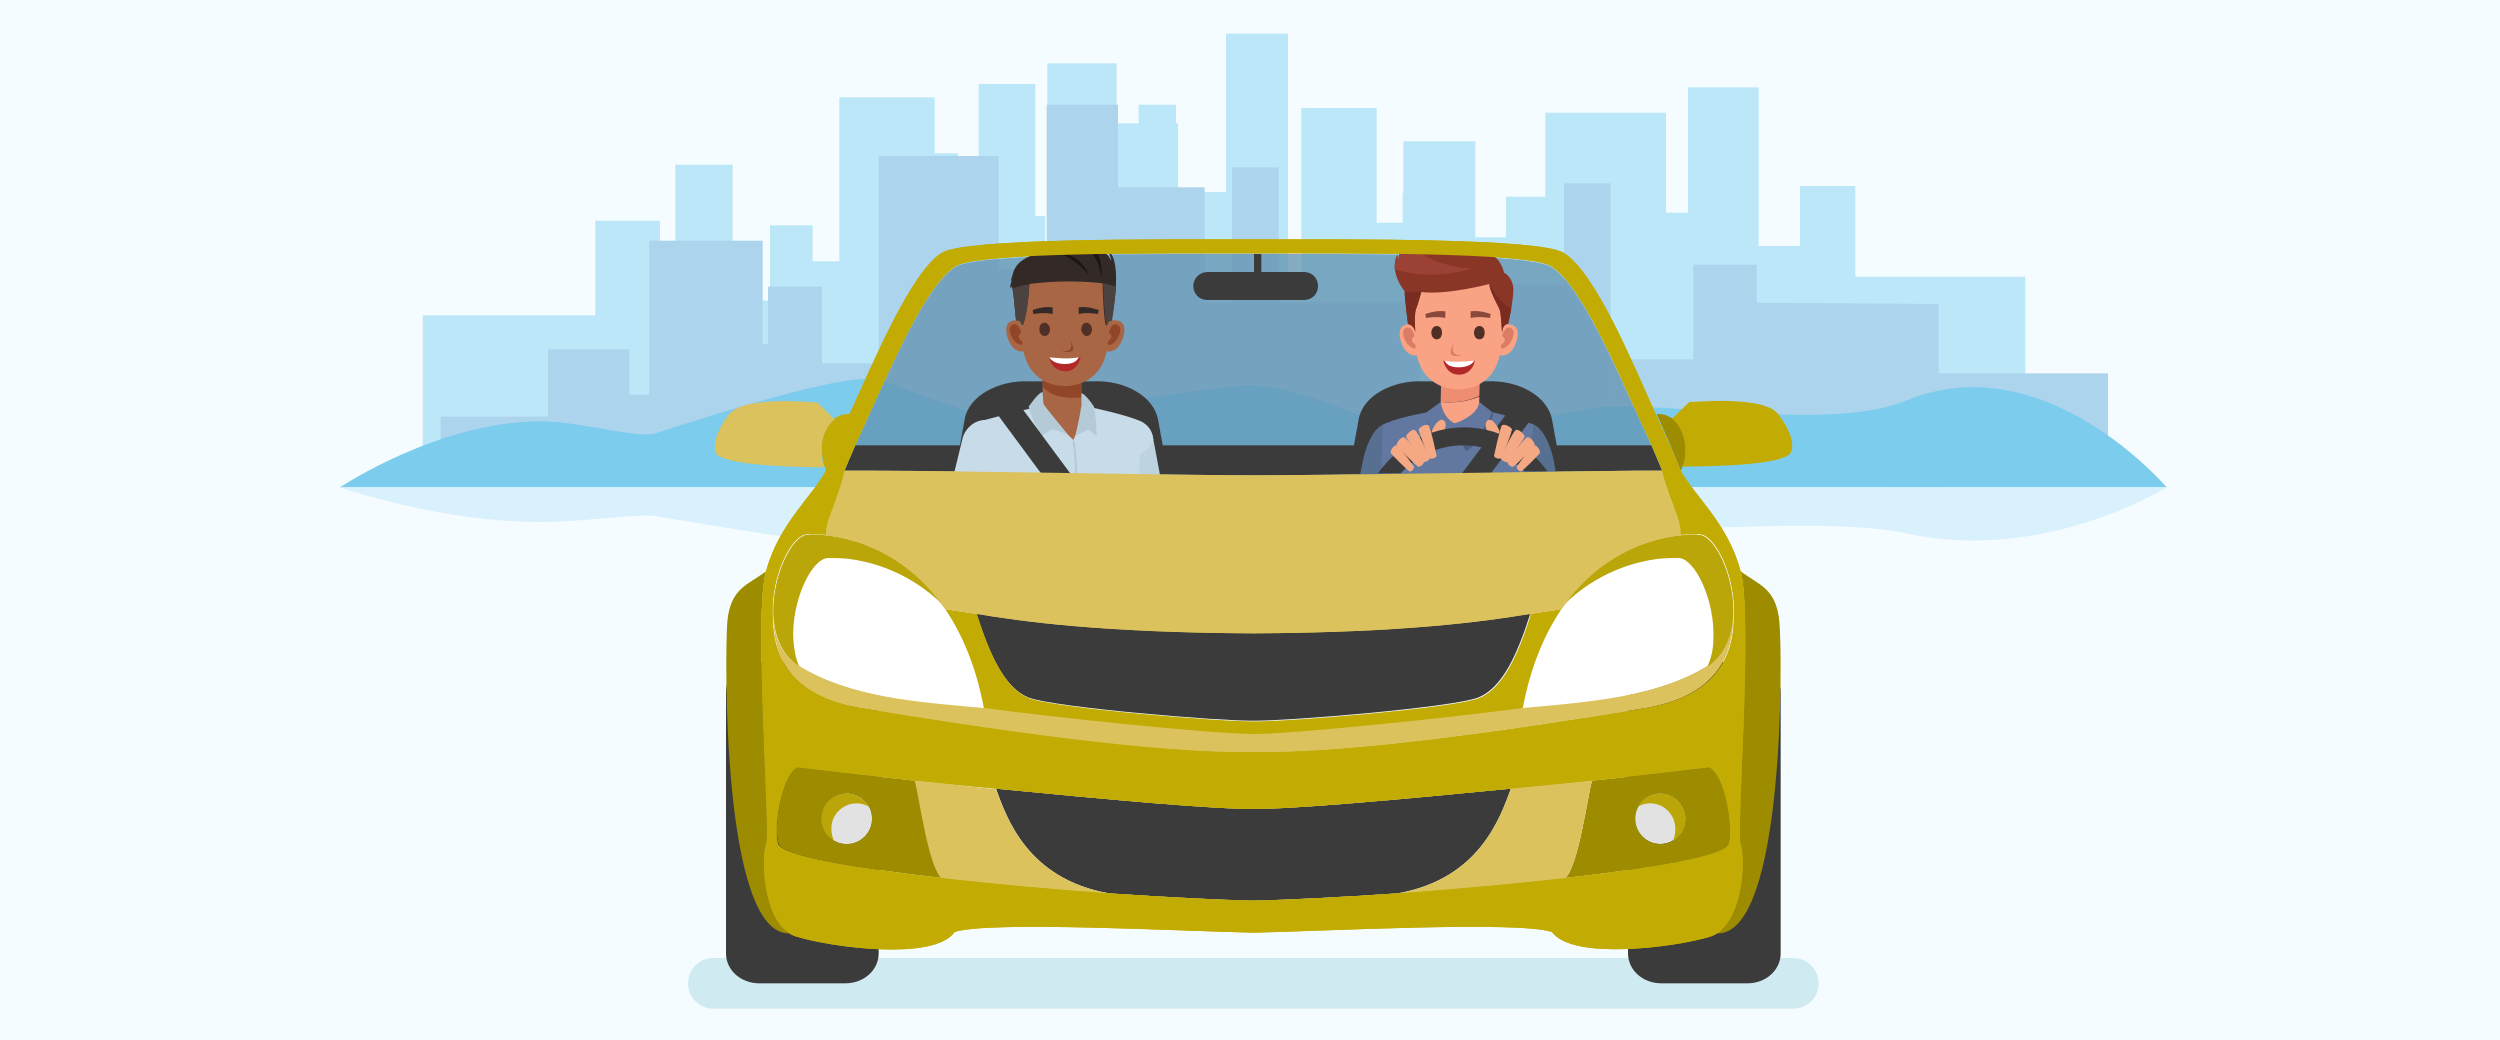 <?xml version="1.0" encoding="UTF-8"?> <svg xmlns="http://www.w3.org/2000/svg" width="375" height="156" viewBox="0 0 375 156" fill="none"><rect x="0" y="0" width="375" height="156" fill="#808080" stroke="none"/><g clip-path="url(#clip0_2_2843)"><path d="M399.3 -10H-25V166.5H399.3V-10Z" fill="#F5FCFF"></path><g clip-path="url(#clip1_2_2843)"><g opacity="0.59"><path d="M131.9 39.2H121.3V72.8H131.9V39.2Z" fill="#95D8F3"></path><path d="M143.7 23H134.4V72.7H143.7V23Z" fill="#95D8F3"></path><path d="M154.5 44.1H136.6V72.8H154.5V44.1Z" fill="#95D8F3"></path><path d="M139.1 54.3H128.6V72.7H139.1V54.3Z" fill="#95D8F3"></path><path d="M156.8 32.4H149.8V72.7H156.8V32.4Z" fill="#95D8F3"></path><path d="M176.7 18.5H161.2V72.8H176.7V18.5Z" fill="#95D8F3"></path><path d="M193.2 5H183.9V72.8H193.2V5Z" fill="#95D8F3"></path><path d="M206.5 16.2H195.2V72.8H206.5V16.2Z" fill="#95D8F3"></path><path d="M170.9 48H154.4V72.8H170.9V48Z" fill="#95D8F3"></path><path d="M187.2 28.8H178.1V72.8H187.2V28.8Z" fill="#95D8F3"></path><path d="M181.5 58.9H174.8V72.8H181.5V58.9Z" fill="#95D8F3"></path><path d="M124.7 58.9H118V72.8H124.7V58.9Z" fill="#95D8F3"></path><path d="M197.2 45H183.9V72.8H197.2V45Z" fill="#95D8F3"></path><path d="M234.5 35.6H205.1V72.8H234.5V35.6Z" fill="#95D8F3"></path><path d="M318.4 66.8H289V72.8H318.4V66.8Z" fill="#95D8F3"></path><path d="M239.9 57H234.5V72.7H239.9V57Z" fill="#95D8F3"></path><path d="M256.4 31.9H237.2V72.7H256.4V31.9Z" fill="#95D8F3"></path><path d="M263.8 13.1H253.2V72.8H263.8V13.1Z" fill="#95D8F3"></path><path d="M273.7 47.2H259.3V72.8H273.7V47.2Z" fill="#95D8F3"></path><path d="M278.3 27.9H270V72.7H278.3V27.9Z" fill="#95D8F3"></path><path d="M303.8 41.5H276.5V72.8H303.8V41.5Z" fill="#95D8F3"></path><path d="M221.3 21.2H210.5V72.8H221.3V21.2Z" fill="#95D8F3"></path><path d="M232.3 48.1H227.2V72.7H232.3V48.1Z" fill="#95D8F3"></path><path d="M99 33.1H89.3V72.8H99V33.1Z" fill="#95D8F3"></path><path d="M110.5 47.3H63.4V72.8H110.5V47.3Z" fill="#95D8F3"></path><path d="M109.9 24.7H101.3V72.7H109.9V24.7Z" fill="#95D8F3"></path><path d="M119.7 45.1H103.3V72.8H119.7V45.1Z" fill="#95D8F3"></path><path d="M105.5 55H95.9V72.8H105.5V55Z" fill="#95D8F3"></path><path d="M121.9 33.8H115.5V72.8H121.9V33.8Z" fill="#95D8F3"></path><path d="M140.2 14.6H125.9V72.7H140.2V14.6Z" fill="#95D8F3"></path><path d="M155.3 12.6H146.8V72.8H155.3V12.6Z" fill="#95D8F3"></path><path d="M167.5 9.5H157.1V72.7H167.5V9.5Z" fill="#95D8F3"></path><path d="M134.9 48.8H119.7V72.7H134.9V48.8Z" fill="#95D8F3"></path><path d="M149.8 30.3H141.4V72.8H149.8V30.3Z" fill="#95D8F3"></path><path d="M144.5 59.4H138.4V72.8H144.5V59.4Z" fill="#95D8F3"></path><path d="M92.3 59.4H86.2V72.8H92.3V59.4Z" fill="#95D8F3"></path><path d="M159 46H146.8V72.8H159V46Z" fill="#95D8F3"></path><path d="M193.2 36.9H166.2V72.8H193.2V36.9Z" fill="#95D8F3"></path><path d="M270.3 36.9H243.3V72.8H270.3V36.9Z" fill="#95D8F3"></path><path d="M198.1 57.6H193.2V72.8H198.1V57.6Z" fill="#95D8F3"></path><path d="M213.3 33.4H195.7V72.8H213.3V33.4Z" fill="#95D8F3"></path><path d="M216 29H210.4V72.8H216V29Z" fill="#95D8F3"></path><path d="M229.2 48.1H216V72.8H229.2V48.1Z" fill="#95D8F3"></path><path d="M233.5 29.5H225.9V72.8H233.5V29.5Z" fill="#95D8F3"></path><path d="M249.9 16.9H231.8V72.7H249.9V16.9Z" fill="#95D8F3"></path><path d="M176.4 15.7H170.8V72.8H176.4V15.7Z" fill="#95D8F3"></path><path d="M191.2 49H186.5V72.8H191.2V49Z" fill="#95D8F3"></path><path d="M94.4 52.4H82.2V72.8H94.4V52.4Z" fill="#7CB8E1"></path><path d="M114.4 36.1H97.4V72.8H114.4V36.1Z" fill="#7CB8E1"></path><path d="M120.6 51.6H99.9V72.7H120.6V51.6Z" fill="#7CB8E1"></path><path d="M102.7 59.2H90.6V72.8H102.7V59.2Z" fill="#7CB8E1"></path><path d="M123.3 43H115.2V72.7H123.3V43Z" fill="#7CB8E1"></path><path d="M149.8 23.4H131.8V72.7H149.8V23.4Z" fill="#7CB8E1"></path><path d="M167.7 15.7H157V72.8H167.7V15.7Z" fill="#7CB8E1"></path><path d="M180.7 28.1H167.6V72.7H180.7V28.1Z" fill="#7CB8E1"></path><path d="M139.6 54.5H120.5V72.8H139.6V54.5Z" fill="#7CB8E1"></path><path d="M158.3 40.4H147.8V72.8H158.3V40.4Z" fill="#7CB8E1"></path><path d="M151.7 62.5H144V72.7H151.7V62.5Z" fill="#7CB8E1"></path><path d="M86 62.5H66.1V72.7H86V62.5Z" fill="#7CB8E1"></path><path d="M169.8 52.3H154.5V72.8H169.8V52.3Z" fill="#7CB8E1"></path><path d="M213 45.4H179V72.8H213V45.4Z" fill="#7CB8E1"></path><path d="M316.2 56H276V72.8H316.2V56Z" fill="#7CB8E1"></path><path d="M219.2 61.2H213V72.8H219.2V61.2Z" fill="#7CB8E1"></path><path d="M238.3 42.7H216.1V72.8H238.3V42.7Z" fill="#7CB8E1"></path><path d="M241.6 27.5H234.6V72.8H241.6V27.5Z" fill="#7CB8E1"></path><path d="M258.2 53.9H241.6V72.8H258.2V53.9Z" fill="#7CB8E1"></path><path d="M263.5 39.7H254V72.7H263.5V39.7Z" fill="#7CB8E1"></path><path d="M290.8 73.1L262.2 72.9V45.4L290.8 45.6V73.1Z" fill="#7CB8E1"></path><path d="M191.8 25.1H184.8V72.8H191.8V25.1Z" fill="#7CB8E1"></path><path d="M210.4 54.6H204.5V72.8H210.4V54.6Z" fill="#7CB8E1"></path><path d="M51 73.1H325C325 73.1 306.6 51.5 285.9 60.1C274.6 64.8 249.3 60.1 240.1 61.1C230.8 62 225.3 66.1 209.8 64.5C207.5 64.3 194.2 57 185.6 57.9C177 58.8 161.9 61.2 154.4 62.6C146.9 63.9 136.3 57.8 130.9 56.9C125.5 56 100.9 64.2 98.3 65C95.6 65.8 87.3 63.3 81.5 63.2C66.1 63 51 73.1 51 73.1Z" fill="#28AAE1"></path><path d="M51 73.1H325C325 73.1 306.6 84.6 285.9 80C274.6 77.5 249.3 80 240.1 79.5C230.8 79 225.3 76.8 209.8 77.7C207.5 77.8 194.2 81.7 185.6 81.2C177 80.7 161.9 79.4 154.4 78.7C146.9 78 136.3 81.3 130.9 81.7C125.5 82.2 100.9 77.8 98.3 77.4C95.6 77 87.3 78.3 81.5 78.3C66.1 78.4 51 73.1 51 73.1Z" fill="#C6E8FC"></path></g><path d="M272.8 147.5C272.8 149.6 271.1 151.3 269 151.3H107C104.9 151.3 103.2 149.6 103.2 147.5C103.2 145.4 104.9 143.7 107 143.7H269C271.1 143.7 272.8 145.4 272.8 147.5Z" fill="#D0EAF2"></path><path opacity="0.75" d="M232.6 40C237.2 42.7 242.7 56 246.1 63.3C248 67.5 249.3 70.6 249.3 70.6C248.7 70.6 247.3 70.6 245.3 70.6C233.2 70.6 198.9 71.3 188 71.3C177.1 71.3 142.8 70.7 130.7 70.6C128.7 70.6 127.3 70.6 126.7 70.6C126.7 70.6 127.9 67.5 129.9 63.3C133.3 55.9 138.8 42.7 143.4 40C146.9 37.9 174.3 38.1 188 38.1C201.7 38.1 229.1 37.9 232.6 40Z" fill="#6192B0"></path><path d="M131.8 143C131.8 145.5 129.6 147.5 126.8 147.5H113.9C111.1 147.5 108.9 145.5 108.9 143V103.8C108.9 101.3 111.1 99.3 113.9 99.3H126.8C129.6 99.3 131.8 101.3 131.8 103.8V143Z" fill="#3C3B3C"></path><path d="M244.2 143C244.2 145.5 246.4 147.5 249.2 147.5H262.1C264.9 147.5 267.1 145.5 267.1 143V103.8C267.1 101.3 264.9 99.3 262.1 99.3H249.2C246.4 99.3 244.2 101.3 244.2 103.8V143Z" fill="#3C3B3C"></path><path d="M174.7 68.4C175.3 72.5 170.2 75.3 165.2 75.5C160.4 75.7 158 75.7 153.2 75.5C148.2 75.3 143.1 72.5 143.7 68.4C144.1 66.2 144.3 65.1 144.7 62.9C145.3 59.4 149.7 57 154.4 57.2H164C168.7 57 173 59.4 173.7 62.9C174.1 65.1 174.3 66.2 174.7 68.4Z" fill="#3C3B3C"></path><path d="M233.8 68.4C234.4 72.5 229.3 75.3 224.3 75.5C219.5 75.7 217.1 75.7 212.3 75.5C207.3 75.3 202.2 72.5 202.8 68.4C203.2 66.2 203.4 65.1 203.8 62.9C204.4 59.4 208.8 57 213.5 57.2H223.1C227.8 57 232.1 59.4 232.8 62.9C233.2 65.1 233.4 66.2 233.8 68.4Z" fill="#3C3B3C"></path><path d="M127 126.6C129.099 126.6 130.8 124.899 130.8 122.8C130.8 120.701 129.099 119 127 119C124.901 119 123.2 120.701 123.2 122.8C123.2 124.899 124.901 126.6 127 126.6Z" fill="#E2E2E2"></path><path d="M127 126.6C129.099 126.6 130.8 124.899 130.8 122.8C130.8 120.701 129.099 119 127 119C124.901 119 123.2 120.701 123.2 122.8C123.2 124.899 124.901 126.6 127 126.6Z" fill="#E2E2E2"></path><path d="M124.7 124.3C124.7 122.2 126.4 120.5 128.5 120.5C129.2 120.5 129.8 120.7 130.3 121C129.7 119.8 128.4 119 126.9 119C124.8 119 123.1 120.7 123.1 122.8C123.1 124.3 123.9 125.5 125.1 126.2C124.9 125.6 124.7 125 124.7 124.3Z" fill="#BAA609"></path><path d="M249 126.6C251.099 126.6 252.8 124.899 252.8 122.8C252.8 120.701 251.099 119 249 119C246.901 119 245.2 120.701 245.2 122.8C245.2 124.899 246.901 126.6 249 126.6Z" fill="#E2E2E2"></path><path d="M229.5 92.2C227.6 98.1 225.4 103.1 221.8 104.6C218.2 106.1 192.7 108.2 188 108.1C183.3 108.2 157.8 106.1 154.2 104.6C150.6 103.1 148.4 98.1 146.5 92.2V92C153.1 93.1 165.2 94.8 187.9 94.9C210.6 94.8 222.8 93.1 229.3 92L229.5 92.2Z" fill="#3C3B3C"></path><path d="M149.4 118.3C165.7 119.9 183.3 121.5 188 121.3C192.7 121.5 210.3 119.9 226.6 118.3V118.4C225 122.7 221.9 131.8 209.7 134C200.8 134.6 192.8 135 188 135.1C183.1 135 175.2 134.6 166.3 134C154.1 131.8 151 122.7 149.4 118.3Z" fill="#3C3B3C"></path><path d="M123.9 80.3C128.6 80.8 136.2 83.2 141.8 91.4C144.3 95.1 146.4 99.9 147.6 106.3C137.3 105.4 127.4 104.6 119.9 100C117.3 98.4 116.2 95.5 116 92.4C115.7 86.7 118.7 80.3 121.2 80.2C121.8 80.1 122.8 80.1 123.9 80.3Z" fill="white"></path><path d="M119 95.9C118.7 90.2 121.7 83.8 124.2 83.7C124.9 83.7 125.9 83.7 127 83.8C130.7 84.2 136.4 85.8 141.4 90.7C135.9 83 128.5 80.8 124 80.3C122.9 80.2 121.9 80.1 121.2 80.2C118.7 80.3 115.7 86.7 116 92.4C116.2 95.5 117.3 98.3 119.9 100C119.3 98.7 119.1 97.3 119 95.9Z" fill="#BAA609"></path><path d="M254.9 80.1C257.4 80.2 260.4 86.6 260.1 92.3C259.9 95.4 258.8 98.2 256.2 99.9C248.6 104.6 238.7 105.3 228.5 106.2C229.7 99.8 231.8 95 234.3 91.3C239.9 83.1 247.5 80.7 252.2 80.2C253.2 80.1 254.2 80.1 254.9 80.1Z" fill="white"></path><path d="M252.4 70C252.3 70.2 252.2 70.4 252.1 70.7C252.1 70.7 252.1 70.7 252.1 70.6C252.1 70.6 250.7 66.9 248.5 62.1C248.6 62.1 248.7 62.1 248.8 62.1C249.6 62.1 250.3 62.4 250.9 62.8C252.1 63.7 252.9 65.5 252.9 67.5C252.9 68.4 252.7 69.3 252.4 70Z" fill="#9E8C00"></path><path d="M125.2 62.8C125.8 62.3 126.5 62.1 127.3 62.1C127.4 62.1 127.5 62.1 127.6 62.1C125.4 66.9 124 70.6 124 70.6C124 70.6 124 70.6 124 70.7C123.9 70.5 123.8 70.3 123.7 70C123.4 69.3 123.3 68.4 123.3 67.5C123.1 65.5 124 63.8 125.2 62.8Z" fill="#C2AC04"></path><path d="M266.7 62.1C268.9 64.9 269.4 67.6 268.2 68.3C267.1 69 264 69.9 252.4 70C252.7 69.3 252.8 68.4 252.8 67.5C252.8 65.5 252 63.7 250.8 62.8L253.4 60.3C253.4 60.4 264.5 59.2 266.7 62.1Z" fill="#C2AC04"></path><path d="M122.6 60.4L125.2 62.9C124 63.8 123.2 65.6 123.2 67.6C123.2 68.5 123.4 69.3 123.6 70.1C111.9 70 108.9 69 107.8 68.4C106.7 67.8 107.1 65.1 109.3 62.2C111.5 59.2 122.6 60.4 122.6 60.4Z" fill="#DBC25C"></path><path d="M256.4 115.1C258.9 116.4 260 124.5 259.3 126.6C258.7 128.4 248 130.2 234.8 131.7C236.8 129.8 238.1 119.6 238.8 117.1C247.2 116.2 254 115.4 256.4 115.1ZM252.9 122.8C252.9 120.7 251.2 119 249.1 119C247 119 245.3 120.7 245.3 122.8C245.3 124.9 247 126.6 249.1 126.6C251.1 126.6 252.9 124.9 252.9 122.8Z" fill="#9E8C00"></path><path d="M119.6 115.1C122 115.4 128.8 116.2 137.3 117.1C138 119.6 139.3 129.8 141.3 131.7C128.1 130.2 117.4 128.4 116.8 126.6C116 124.5 117.1 116.4 119.6 115.1ZM130.8 122.8C130.8 120.7 129.1 119 127 119C124.9 119 123.2 120.7 123.2 122.8C123.2 124.9 124.9 126.6 127 126.6C129.1 126.6 130.8 124.9 130.8 122.8Z" fill="#9E8C00"></path><path d="M149.4 118.4C151 122.7 154.1 131.8 166.3 134C158.2 133.4 149.2 132.6 141.2 131.7C139.2 129.8 137.9 119.6 137.2 117.1C141 117.5 145.2 117.9 149.4 118.4Z" fill="#DBC25C"></path><path d="M238.8 117.1C238.1 119.6 236.8 129.8 234.8 131.7C226.8 132.6 217.9 133.4 209.7 134C221.9 131.8 225 122.7 226.6 118.4V118.3C230.8 117.9 235 117.5 238.8 117.1Z" fill="#DBC25C"></path><path d="M229.4 92.1C231.5 91.8 233.1 91.5 234.2 91.4C231.7 95.1 229.6 99.9 228.4 106.3C218 107.7 194.2 110.2 188 110.2C181.8 110.2 158 107.7 147.6 106.3C146.4 99.9 144.3 95.1 141.8 91.4C142.9 91.5 144.4 91.8 146.6 92.1V92.3C148.5 98.2 150.7 103.2 154.3 104.7C157.9 106.2 183.4 108.3 188.1 108.2C192.8 108.3 218.3 106.2 221.9 104.7C225.5 103.2 227.7 98.2 229.6 92.3L229.4 92.1Z" fill="#C2AC04"></path><path d="M119.9 99.9C127.5 104.6 137.4 105.3 147.6 106.2C158 107.6 181.8 110.1 188 110.1C194.2 110.1 218 107.6 228.4 106.2C238.7 105.3 248.6 104.5 256.1 99.9C258.7 98.3 259.8 95.4 260 92.3C259.9 94.5 260.4 103.9 246.9 106.2C228.1 109.3 202.5 113.1 187.9 112.8C173.3 113.1 147.7 109.3 128.9 106.2C115.5 104 116.1 94.5 116 92.3C116.1 95.4 117.2 98.3 119.9 99.9Z" fill="#DBC25C"></path><path d="M261.1 85.7C263.9 87.8 266.4 88.2 266.9 93.2C267.4 98.2 267.7 140.3 257.6 140C261.7 137.4 261.8 128.4 261.1 126.6C260.3 124.6 262.9 92.9 261.1 85.7Z" fill="#9E8C00"></path><path d="M118.4 140C108.3 140.3 108.7 98.2 109.1 93.2C109.6 88.2 112.1 87.8 114.9 85.7C113 92.9 115.6 124.6 114.9 126.6C114.2 128.4 114.3 137.3 118.4 140Z" fill="#9E8C00"></path><path d="M252.1 70.6C254.1 74.3 259.2 78.5 261.1 85.7C263 92.9 260.4 124.6 261.1 126.6C261.8 128.4 261.7 137.3 257.6 140C257.2 140.2 256.9 140.4 256.5 140.5C251.3 142.1 235.9 144.1 232.8 139.8C227.7 138.1 198.3 139.7 188 139.9C177.7 139.7 148.3 138.1 143.2 139.8C140.1 144.2 124.7 142.1 119.5 140.5C119.1 140.4 118.7 140.2 118.4 140C114.3 137.4 114.2 128.4 114.9 126.6C115.6 124.6 113 92.9 114.9 85.7C116.8 78.6 121.9 74.4 123.9 70.6C123.9 70.6 123.9 70.6 123.9 70.5C123.9 70.5 125.3 66.8 127.5 62C131.1 54.1 136.7 40.7 141.3 37.9C145 35.7 173.6 35.9 187.9 35.9C202.2 35.9 230.8 35.7 234.5 37.9C239.2 40.7 244.8 54.2 248.3 62C250.6 66.9 252.1 70.6 252.1 70.6ZM123.9 80.2C123.9 80.2 123.9 80.3 123.9 80.2C122.8 80.1 121.8 80.1 121.1 80.1C118.6 80.2 115.6 86.6 115.9 92.3C116 94.5 115.5 103.9 129 106.2C147.8 109.3 173.4 113.1 188 112.8C202.6 113.1 228.2 109.3 247 106.2C260.5 103.9 260 94.5 260.1 92.3C260.4 86.6 257.4 80.2 254.9 80.1C254.2 80.1 253.2 80.1 252.1 80.2C252.2 78.3 251.1 76.4 249.9 72.7C249.7 72 249.5 71.3 249.3 70.5C249.3 70.5 248.1 67.4 246.1 63.2C242.7 55.8 237.2 42.6 232.6 39.9C229.1 37.8 201.7 38 188 38C174.3 38 146.9 37.8 143.4 39.9C138.8 42.6 133.3 55.9 129.9 63.2C128 67.4 126.7 70.5 126.7 70.5C126.5 71.3 126.3 72 126.1 72.7C125 76.5 123.8 78.3 123.9 80.2ZM166.3 134C175.2 134.6 183.2 135 188 135.1C192.9 135 200.8 134.6 209.7 134C217.8 133.4 226.8 132.6 234.8 131.7C248 130.2 258.7 128.4 259.3 126.6C260 124.5 258.9 116.4 256.4 115.1C254 115.4 247.2 116.2 238.7 117.1C234.9 117.5 230.8 117.9 226.6 118.3C210.3 119.9 192.7 121.5 188 121.3C183.3 121.5 165.7 119.9 149.4 118.3C145.2 117.9 141.1 117.5 137.3 117.1C128.8 116.2 122 115.4 119.6 115.1C117.1 116.4 116 124.5 116.7 126.6C117.3 128.4 128 130.2 141.2 131.7C149.2 132.6 158.1 133.4 166.3 134Z" fill="#C2AC04"></path><path d="M130.7 70.6C142.8 70.6 177.1 71.3 188 71.3C198.9 71.3 233.2 70.7 245.3 70.6C247.3 70.6 248.7 70.6 249.3 70.6C249.5 71.4 249.7 72.1 249.9 72.8C251 76.5 252.2 78.3 252.1 80.3C247.4 80.8 239.8 83.2 234.2 91.4C233.1 91.5 231.6 91.8 229.4 92.1C222.8 93.2 210.7 94.9 188 95C165.3 94.9 153.1 93.2 146.6 92.1C144.5 91.8 142.9 91.5 141.8 91.4C136.2 83.2 128.6 80.8 123.9 80.3C123.8 78.4 124.9 76.5 126.1 72.8C126.3 72.1 126.5 71.4 126.7 70.6C127.3 70.6 128.7 70.6 130.7 70.6Z" fill="#DBC25C"></path><path d="M126.7 70.6C127.3 70.6 128.7 70.6 130.7 70.6C142.8 70.6 177.1 71.3 188 71.3C198.9 71.3 233.2 70.7 245.3 70.6C247.3 70.6 248.7 70.6 249.3 70.6C249.3 70.6 248.7 69.1 247.7 66.8H128.3C127.3 69.1 126.7 70.6 126.7 70.6Z" fill="#3C3B3C"></path><path d="M257 95.9C257.3 90.2 254.3 83.8 251.8 83.7C251.1 83.7 250.1 83.7 249 83.8C245.3 84.2 239.6 85.8 234.6 90.7C240.1 83 247.5 80.8 252 80.3C253.1 80.2 254.1 80.1 254.8 80.2C257.3 80.3 260.3 86.7 260 92.4C259.8 95.5 258.7 98.3 256.1 100C256.7 98.7 257 97.3 257 95.9Z" fill="#BAA609"></path><path d="M251.3 124.3C251.3 122.2 249.6 120.5 247.5 120.5C246.8 120.5 246.2 120.7 245.7 121C246.3 119.8 247.6 119 249.1 119C251.2 119 252.9 120.7 252.9 122.8C252.9 124.3 252.1 125.5 250.9 126.2C251.2 125.6 251.3 125 251.3 124.3Z" fill="#BAA609"></path><path d="M181.1 40.8H188.1V38.1H189.2V40.8H195.6C196.8 40.8 197.7 41.7 197.7 42.9C197.7 44.1 196.8 45 195.6 45H181.1C179.9 45 179 44.1 179 42.9C179 41.7 180 40.8 181.1 40.8Z" fill="#3C3B3C"></path><path d="M173.8 85.4C175.4 85 176.3 83.3 175.9 81.8C174.6 74.5 173 65.7 172.9 65.5C172.4 63.7 170.5 62.6 168.7 63.1C166.9 63.6 165.8 65.5 166.3 67.3L170 83.3C170.5 84.9 172.2 85.9 173.8 85.4Z" fill="#BDD4E0"></path><path d="M162.2 55.1H156.4V61.9H162.2V55.1Z" fill="#A96644"></path><path d="M156.4 58V55.1H162.2V59.6C161.4 59.7 158 60 156.4 58Z" fill="#914627"></path><path d="M163 61.2C163 61.2 159.6 60.4 155.5 61.2C155.5 61.2 157.8 69.2 160.9 69.2C164 69.2 163 61.2 163 61.2Z" fill="#A96644"></path><path d="M144.6 65.6C145.2 63.5 147 63.2 147 63.2C147 63.2 151.9 61.8 155.9 61L161 66C162 64 162.6 60.9 162.6 60.9C164.4 61.2 169 62.3 170.9 63.1C170.9 63.1 172.8 63.7 173 65.9C173 65.9 173 66.9 171 68.2C170.9 70.5 170.6 73.7 169.9 78C169.2 82.5 169.4 84.6 169.4 90.2C169.6 90.4 169.8 91 169.9 91.2C170.2 91.7 169.4 92.6 169.4 92.6C169.4 92.6 168.3 93.4 155.2 90.9C154.7 90.4 150 91.7 150 91.4C150 91.2 150.3 90.7 150.6 90.3C150.7 87.7 150.7 83.4 150.3 79.8C149.8 75.4 148 71 147.7 68.6C144 67.2 144.6 65.6 144.6 65.6Z" fill="#C8DBE8"></path><path d="M162.2 59C162.2 59 162.7 58.9 164.1 61C164.1 61 164.5 63.1 164.5 65.4C164.5 65.4 163.8 64.8 163.2 64.4L161.3 65.4C161.3 65.4 162 62.4 162.2 60.9C162.2 60.8 162.2 59.4 162.2 59Z" fill="#B4CAD6"></path><path d="M156.4 58.8L156.5 60.5C156.8 61.2 159.2 63.9 160.2 65.2C160.2 65.2 158.3 64.4 157.8 64.4C157.8 64.4 156.6 65.1 156.2 65.5C156.2 65.5 155.1 63.7 154.3 61C154.3 61 155.7 58.9 156.4 58.8Z" fill="#B4CAD6"></path><path d="M161.8 93.6C161.9 93.6 161.9 93.6 161.9 93.5C162.3 73.5 161.2 66.2 161.2 66.2C161.2 66.1 161.1 66.1 161 66.1C160.9 66.1 160.9 66.2 160.9 66.3C160.9 66.4 162 73.6 161.6 93.6C161.7 93.6 161.8 93.6 161.8 93.6Z" fill="#B4CAD6"></path><path d="M143.6 85.4C145 85.4 146.2 84.4 146.5 83C148.6 75.9 151.2 67.3 151.2 67.1C151.6 65.2 150.4 63.4 148.5 63.1C148.3 63.1 148.1 63 147.8 63C146.2 63 144.8 64.2 144.4 65.7L140.5 81.7C140.2 83.3 141.3 84.9 142.9 85.2C143.2 85.4 143.4 85.4 143.6 85.4Z" fill="#C8DBE8"></path><path d="M153 48.1C153 48.1 153.7 48.3 154 50.4C154.3 52.5 153.7 52.7 153.6 52.7C153.6 52.7 151.7 53.2 151 50.1C150.5 47.5 153 48.1 153 48.1Z" fill="#A96644"></path><path d="M153.5 51.3C153.5 51.3 152.1 50.6 153.2 49.9C153.2 49.9 152.8 48.3 151.9 48.7C151 49.1 151.7 50.5 151.9 50.8C152.3 51.5 153.5 52.2 153.5 51.3Z" fill="#914627"></path><path d="M166.6 48.1C166.6 48.1 165.9 48.3 165.6 50.4C165.3 52.5 165.9 52.7 166 52.7C166 52.7 167.9 53.2 168.6 50.1C169.1 47.5 166.6 48.1 166.6 48.1Z" fill="#A96644"></path><path d="M166 51.3C166 51.3 167.4 50.6 166.3 49.9C166.3 49.9 166.7 48.3 167.6 48.7C168.5 49.1 167.8 50.5 167.6 50.8C167.3 51.5 166 52.2 166 51.3Z" fill="#914627"></path><path d="M159.7 38.6C159.7 38.6 159.8 38.6 159.7 38.6C167.9 38.6 166.5 46.9 166.5 47.8C166.3 48.8 166.3 50.5 166.1 52C165.6 56.3 162.5 57.9 159.8 57.9H159.7C157 57.9 153.9 56.3 153.4 51.9C153.2 50.5 153.2 48.8 153 47.7C153 46.9 151.6 38.6 159.7 38.6Z" fill="#A96644"></path><path d="M160.5 50.9C160.5 50.9 161.4 53 159.3 52.6C159.3 52.6 159.6 52.8 160 52.8C160.2 52.8 161.1 52.9 161 52.1C160.8 51.5 160.5 50.9 160.5 50.9Z" fill="#914627"></path><path d="M162.2 49.4C162.2 48.8 162.5 48.4 163 48.4C163.4 48.4 163.8 48.9 163.8 49.4C163.8 49.9 163.5 50.4 163 50.4C162.6 50.4 162.2 49.9 162.2 49.4Z" fill="#502F26"></path><path d="M155.9 49.4C155.9 48.8 156.2 48.4 156.7 48.4C157.1 48.4 157.5 48.9 157.5 49.4C157.5 49.9 157.2 50.4 156.7 50.4C156.2 50.4 155.9 49.9 155.9 49.4Z" fill="#502F26"></path><path d="M164.7 47.1L164.8 46.5C164.7 46.5 163.4 45.9 161.8 46.1V47.1C163 46.8 164.7 47.1 164.7 47.1Z" fill="#332A27"></path><path d="M155 47.1L154.9 46.5C155 46.5 156.3 45.9 157.9 46.1V47.1C156.7 46.8 155.1 47.1 155 47.1Z" fill="#332A27"></path><path d="M157.4 53.6C157.4 53.6 159.8 54.1 162.1 53.6C162.1 53.6 161.7 55.7 159.8 55.7C157.9 55.6 157.4 54 157.4 53.6Z" fill="#B22828"></path><path d="M159.7 54.6C161.2 54.6 161.6 54 161.8 53.6C160.1 53.9 158.6 53.7 157.4 53.6C157.6 54 158.3 54.6 159.7 54.6Z" fill="white"></path><path d="M151.6 42.2C151.8 41.4 151.9 41.3 152 40.8C152.4 39.8 152.9 38.6 157.9 37.2C165.4 35.1 166.7 39.2 166.7 39.2C166.6 38.3 166.2 37.6 166.2 37.6C168.6 39.2 166.7 48.1 166.7 48.1C166.7 48.1 166.6 48.1 166.3 48.2C166.2 48.3 165.9 48.9 165.9 48.9C165.5 47.6 165.4 43.1 165.4 42.5C165.4 42.5 160.4 41.8 154.4 42.6C154.4 42.6 154.4 44.2 153.9 47C153.8 47.5 153.6 48.4 153.4 48.8L153 48.1C153 48.1 152.9 48 152.4 48C152.2 46.1 152.1 44.3 151.8 43C151.7 43.1 151.5 43.2 151.5 43.2C151.6 42.4 151.8 42 151.8 42L151.6 42.2Z" fill="#332A27"></path><path d="M166.8 48.1C166.8 48.1 166.7 48.1 166.4 48.2C166.3 48.3 166 48.9 166 48.9C165.6 47.6 165.5 43.1 165.5 42.5C166 42.6 166.8 42.8 167.4 43C167.2 45.7 166.8 48.1 166.8 48.1Z" fill="#4C423F"></path><path d="M154.4 42.7C154.4 42.7 154.4 44.3 153.9 47.1C153.8 47.6 153.6 48.5 153.4 48.9L153 48.2C153 48.2 152.9 48.1 152.4 48.1C152.2 46.3 152.1 44.6 151.9 43.3C153.3 42.7 154.4 42.7 154.4 42.7Z" fill="#4C423F"></path><path d="M165.2 41.8C165.2 41.8 165 37.2 161.7 37.1C161.8 37 165.6 35.8 165.2 41.8Z" fill="#191514"></path><path d="M163.4 41.3C163.4 41.3 161.3 38.8 159.1 38.1C159.1 38.1 161.7 37.8 163.4 41.3Z" fill="#191514"></path><path d="M166.5 85H170.9L153.2 61.1L149.5 62L166.5 85Z" fill="#3C3B3C"></path><path d="M204.4 69.3C205.4 64.4 207.4 63.7 207.4 63.7L208.8 73C208.8 73 208.7 76.3 208.5 79.7C206.7 79.2 204.9 78.6 203.1 77.9C203.4 74.8 203.9 71.5 204.4 69.3Z" fill="#576F91"></path><path d="M233.1 69.3C232.1 64.4 230.1 63.7 230.1 63.7L228.7 73C228.7 73 228.8 76.3 229 79.7C230.8 79.2 232.6 78.6 234.4 77.9C234 74.8 233.5 71.5 233.1 69.3Z" fill="#576F91"></path><path d="M230.1 63.7C230.1 63.7 227.3 62.6 223.3 61.7C219 61 217.7 61.1 214.4 61.8C212.6 62.1 209.2 62.8 207.4 63.7C207.4 63.7 206.9 73.9 207.4 93.6C207.4 93.6 213.9 92.5 227 90C227 90 227.7 82.2 229.4 75.3C229.4 75.3 229.5 68 230.1 63.7Z" fill="#6278A0"></path><path opacity="0.2" d="M215.9 67.2L218.2 64.4L219.9 67.7C219.9 67.7 223.5 65.5 224 61.9C223.8 61.8 223.5 61.8 223.3 61.7C219 61 217.7 61.1 214.4 61.8C214.3 61.8 214.1 61.8 214 61.9C214 61.8 213.6 64.1 215.9 67.2Z" fill="black"></path><path d="M216.1 60.3L216 63.8L221.8 64L221.9 59.5C219.5 60.5 217.1 60.4 216.1 60.3Z" fill="#FAA284"></path><path d="M221.9 59.4L222 55.9L216.2 55.7L216.1 60.3C217.1 60.4 219.5 60.5 221.9 59.4Z" fill="#EF8D72"></path><path d="M216.1 60.3C216.1 60.3 216.4 62.7 218.2 63.5C218.2 63.5 221.6 62.5 221.9 60.3L223.8 61.8C223.8 61.8 222.5 65.6 219.9 66.6L218.2 64.1L215.9 66.2C215.9 66.2 213.7 63.5 213.9 61.9L216.1 60.3Z" fill="#6278A0"></path><path d="M225.6 48.7C225.6 48.7 224.9 48.9 224.6 51C224.3 53.1 224.9 53.3 225 53.3C225 53.3 226.9 53.8 227.6 50.7C228.1 48.1 225.6 48.7 225.6 48.7Z" fill="#FAA284"></path><path d="M225 51.8C225 51.8 226.4 51.1 225.3 50.4C225.3 50.4 225.7 48.8 226.6 49.2C227.5 49.6 226.8 51 226.6 51.3C226.2 52 225 52.8 225 51.8Z" fill="#DB7C65"></path><path d="M212 48.7C212 48.7 212.7 48.9 213 51C213.3 53.1 212.7 53.3 212.6 53.3C212.6 53.3 210.7 53.8 210 50.7C209.5 48.1 212 48.7 212 48.7Z" fill="#FAA284"></path><path d="M212.5 51.8C212.5 51.8 211.1 51.1 212.2 50.4C212.2 50.4 211.8 48.8 210.9 49.2C210 49.6 210.7 51 210.9 51.3C211.3 52 212.5 52.8 212.5 51.8Z" fill="#DB7C65"></path><path d="M218.8 39.1C210.6 39.1 212 47.4 212 48.3C212.2 49.3 212.2 51 212.4 52.5C212.9 56.8 216 58.4 218.7 58.4H218.8C221.5 58.4 224.6 56.8 225.1 52.4C225.3 51 225.3 49.3 225.5 48.2C225.6 47.4 227 39.1 218.8 39.1Z" fill="#FAA284"></path><path d="M218.1 51.5C218.1 51.5 217.2 53.6 219.3 53.2C219.3 53.2 219 53.4 218.6 53.4C218.4 53.4 217.5 53.5 217.6 52.7C217.7 52 218.1 51.5 218.1 51.5Z" fill="#DB7C65"></path><path d="M216.3 49.9C216.3 49.3 216 48.9 215.5 48.9C215 48.9 214.7 49.4 214.7 49.9C214.7 50.4 215 50.9 215.5 50.9C216 50.9 216.3 50.5 216.3 49.9Z" fill="#502F26"></path><path d="M222.7 49.9C222.7 49.3 222.4 48.9 221.9 48.9C221.4 48.9 221.1 49.4 221.1 49.9C221.1 50.4 221.4 50.9 221.9 50.9C222.4 50.9 222.7 50.5 222.7 49.9Z" fill="#502F26"></path><path d="M213.9 47.7L213.8 47.1C213.9 47.1 215.2 46.5 216.8 46.7V47.7C215.5 47.4 213.9 47.7 213.9 47.7Z" fill="#89493D"></path><path d="M223.5 47.7L223.6 47.1C223.5 47.1 222.2 46.5 220.6 46.7V47.7C221.9 47.4 223.5 47.7 223.5 47.7Z" fill="#89493D"></path><path d="M221.2 54.1C221.2 54.1 218.8 54.6 216.5 54.1C216.5 54.1 216.9 56.2 218.8 56.2C220.7 56.2 221.2 54.5 221.2 54.1Z" fill="#B22828"></path><path d="M218.8 55.1C217.3 55.1 216.9 54.5 216.7 54.1C218.4 54.4 219.9 54.2 221.1 54.1C221 54.5 220.2 55.1 218.8 55.1Z" fill="white"></path><path d="M211.2 48.6C211.2 48.6 210.7 44.8 210.7 43.7C210.7 43.7 208.3 40.9 209.6 38.2C209.6 38.2 209.6 38.6 209.8 39C209.8 39 209.6 37.2 211.5 36.5C211.5 36.5 211.9 37.6 214.1 37.4C216.2 37.2 224.4 35.5 225.6 40.9C225.6 40.9 227.1 41.6 227 43.7C226.9 45.8 226.2 48.6 226.2 48.6C226.2 48.6 225.4 48.5 225.3 49.9C225.3 49.9 225.2 46.9 224.9 46.3C224.6 45.7 223.4 43.4 223.4 42.6C223.4 42.6 217 44.3 213.2 43.8C213.2 43.8 212.7 45.7 212.4 46.4C212.1 47.1 212.3 50 212.3 50C212.3 50 212.3 48.9 211.2 48.6Z" fill="#893626"></path><path d="M211.5 36.5C209.6 37.2 209.8 39 209.8 39C209.6 38.6 209.6 38.2 209.6 38.2C209.2 39 209.2 39.7 209.2 40.4C211.5 41.1 215.7 41.8 220.7 40.3C220.7 40.3 214.3 39.9 212.7 37.2C211.9 36.8 211.5 36.5 211.5 36.5Z" fill="#9B4135"></path><path d="M223.4 42.6C223.4 43.5 224.6 45.7 224.9 46.3C225.2 46.9 225.3 49.9 225.3 49.9C225.4 48.5 226.2 48.6 226.2 48.6C226.2 48.6 226.5 47.5 226.7 46.2C224.8 45.5 223.4 42.6 223.4 42.6Z" fill="#7A2C21"></path><path d="M210.7 43.7C210.7 44.8 211.2 48.6 211.2 48.6C212.3 48.8 212.3 49.9 212.3 49.9C212.3 49.9 212.1 47 212.4 46.3C212.7 45.6 213.2 43.7 213.2 43.7C211.8 44 210.7 43.7 210.7 43.7Z" fill="#7A2C21"></path><path d="M212.7 85.7H208.3L226.1 61.9L229.8 62.7L212.7 85.7Z" fill="#3C3B3C"></path><path d="M215.9 66.1C215.9 66.1 217.3 64 216.7 63.2C216.1 62.4 215.1 63.8 214.8 64.6C214.5 65.5 215.9 66.1 215.9 66.1Z" fill="#F4A984"></path><path d="M223.8 66.1C223.8 66.1 222.4 64 223 63.2C223.6 62.4 224.6 63.8 224.9 64.6C225.1 65.5 223.8 66.1 223.8 66.1Z" fill="#F4A984"></path><path d="M219.6 64.1C224.7 64.1 229.3 66.7 232.1 70.7C231 70.7 229.9 70.7 228.7 70.7C226.3 68.3 223.1 66.8 219.5 66.8C215.8 66.8 212.5 68.4 210.1 71C209 71 207.8 71 206.7 71C209.7 66.8 214.4 64.1 219.6 64.1Z" fill="#3C3B3C"></path><path d="M225.1 68.7C225.1 68.7 226.9 64.7 227.4 64.5C227.8 64.3 228.7 65.2 228.7 65.5C228.6 65.8 226.4 69.1 226.2 69.3C225.9 69.4 225.2 69.1 225.1 68.7Z" fill="#F4A984"></path><path d="M227.5 70C227.5 70 229.7 66.9 230.1 66.8C230.5 66.7 231.1 67.6 231 67.9C230.9 68.2 228.4 70.6 228.2 70.7C228.1 70.8 227.5 70.5 227.5 70Z" fill="#F4A984"></path><path d="M226.1 69.2C226.1 69.2 228.6 65.7 229.1 65.6C229.6 65.5 230.3 66.5 230.2 66.8C230.1 67.1 227.2 69.9 227 70C226.7 70.1 226.1 69.7 226.1 69.2Z" fill="#F4A984"></path><path d="M224.1 68.4C224.1 68.4 225 64.1 225.3 63.8C225.7 63.5 226.7 64.1 226.8 64.4C226.8 64.7 225.4 68.5 225.2 68.7C225 68.9 224.3 68.8 224.1 68.4Z" fill="#F4A984"></path><path d="M214.5 68.7C214.5 68.7 212.7 64.7 212.2 64.5C211.8 64.3 210.9 65.2 210.9 65.5C211 65.8 213.2 69.1 213.4 69.3C213.7 69.4 214.4 69.1 214.5 68.7Z" fill="#F4A984"></path><path d="M212.1 70C212.1 70 209.9 66.9 209.5 66.8C209.1 66.7 208.5 67.6 208.6 67.9C208.7 68.2 211.2 70.6 211.4 70.7C211.6 70.8 212.1 70.5 212.1 70Z" fill="#F4A984"></path><path d="M213.6 69.2C213.6 69.2 211.1 65.7 210.6 65.6C210.1 65.5 209.4 66.5 209.5 66.8C209.6 67.1 212.5 69.9 212.7 70C212.9 70.1 213.6 69.7 213.6 69.2Z" fill="#F4A984"></path><path d="M215.5 68.4C215.5 68.4 214.6 64.1 214.3 63.8C213.9 63.5 212.9 64.1 212.8 64.4C212.8 64.7 214.2 68.5 214.4 68.7C214.6 68.9 215.3 68.8 215.5 68.4Z" fill="#F4A984"></path><path d="M130.7 70.6C142.8 70.6 177.1 71.3 188 71.3C198.9 71.3 233.2 70.7 245.3 70.6C247.3 70.6 248.7 70.6 249.3 70.6C249.5 71.4 249.7 72.1 249.9 72.8C251 76.5 252.2 78.3 252.1 80.3C247.4 80.8 239.8 83.2 234.2 91.4C233.1 91.5 231.6 91.8 229.4 92.1C222.8 93.2 210.7 94.9 188 95C165.3 94.9 153.1 93.2 146.6 92.1C144.5 91.8 142.9 91.5 141.8 91.4C136.2 83.2 128.6 80.8 123.9 80.3C123.8 78.4 124.9 76.5 126.1 72.8C126.3 72.1 126.5 71.4 126.7 70.6C127.3 70.6 128.7 70.6 130.7 70.6Z" fill="#DBC25C"></path><path d="M252.1 70.6C254.1 74.3 259.2 78.5 261.1 85.7C263 92.9 260.4 124.6 261.1 126.6C261.8 128.4 261.7 137.3 257.6 140C257.2 140.2 256.9 140.4 256.5 140.5C251.3 142.1 235.9 144.1 232.8 139.8C227.7 138.1 198.3 139.7 188 139.9C177.7 139.7 148.3 138.1 143.2 139.8C140.1 144.2 124.7 142.1 119.5 140.5C119.1 140.4 118.7 140.2 118.4 140C114.3 137.4 114.2 128.4 114.9 126.6C115.6 124.6 113 92.9 114.9 85.7C116.8 78.6 121.9 74.4 123.9 70.6C123.9 70.6 123.9 70.6 123.9 70.5C123.9 70.5 125.3 66.8 127.5 62C131.1 54.1 136.7 40.7 141.3 37.9C145 35.7 173.6 35.9 187.9 35.9C202.2 35.9 230.8 35.7 234.5 37.9C239.2 40.7 244.8 54.2 248.3 62C250.6 66.9 252.1 70.6 252.1 70.6ZM123.9 80.2C123.9 80.2 123.9 80.3 123.9 80.2C122.8 80.1 121.8 80.1 121.1 80.1C118.6 80.2 115.6 86.6 115.9 92.3C116 94.5 115.5 103.9 129 106.2C147.8 109.3 173.4 113.1 188 112.8C202.6 113.1 228.2 109.3 247 106.2C260.5 103.9 260 94.5 260.1 92.3C260.4 86.6 257.4 80.2 254.9 80.1C254.2 80.1 253.2 80.1 252.1 80.2C252.2 78.3 251.1 76.4 249.9 72.7C249.7 72 249.5 71.3 249.3 70.5C249.3 70.5 248.1 67.4 246.1 63.2C242.7 55.8 237.2 42.6 232.6 39.9C229.1 37.8 201.7 38 188 38C174.3 38 146.9 37.8 143.4 39.9C138.8 42.6 133.3 55.9 129.9 63.2C128 67.4 126.7 70.5 126.7 70.5C126.5 71.3 126.3 72 126.1 72.7C125 76.5 123.8 78.3 123.9 80.2ZM166.3 134C175.2 134.6 183.2 135 188 135.1C192.9 135 200.8 134.6 209.7 134C217.8 133.4 226.8 132.6 234.8 131.7C248 130.2 258.7 128.4 259.3 126.6C260 124.5 258.9 116.4 256.4 115.1C254 115.4 247.2 116.2 238.7 117.1C234.9 117.5 230.8 117.9 226.6 118.3C210.3 119.9 192.7 121.5 188 121.3C183.3 121.5 165.7 119.9 149.4 118.3C145.2 117.9 141.1 117.5 137.3 117.1C128.8 116.2 122 115.4 119.6 115.1C117.1 116.4 116 124.5 116.7 126.6C117.3 128.4 128 130.2 141.2 131.7C149.2 132.6 158.1 133.4 166.3 134Z" fill="#C2AC04"></path></g></g><defs><clipPath id="clip0_2_2843"><rect width="375" height="156" fill="white"></rect></clipPath><clipPath id="clip1_2_2843"><rect width="274" height="146.3" fill="white" transform="translate(51 5)"></rect></clipPath></defs></svg> 